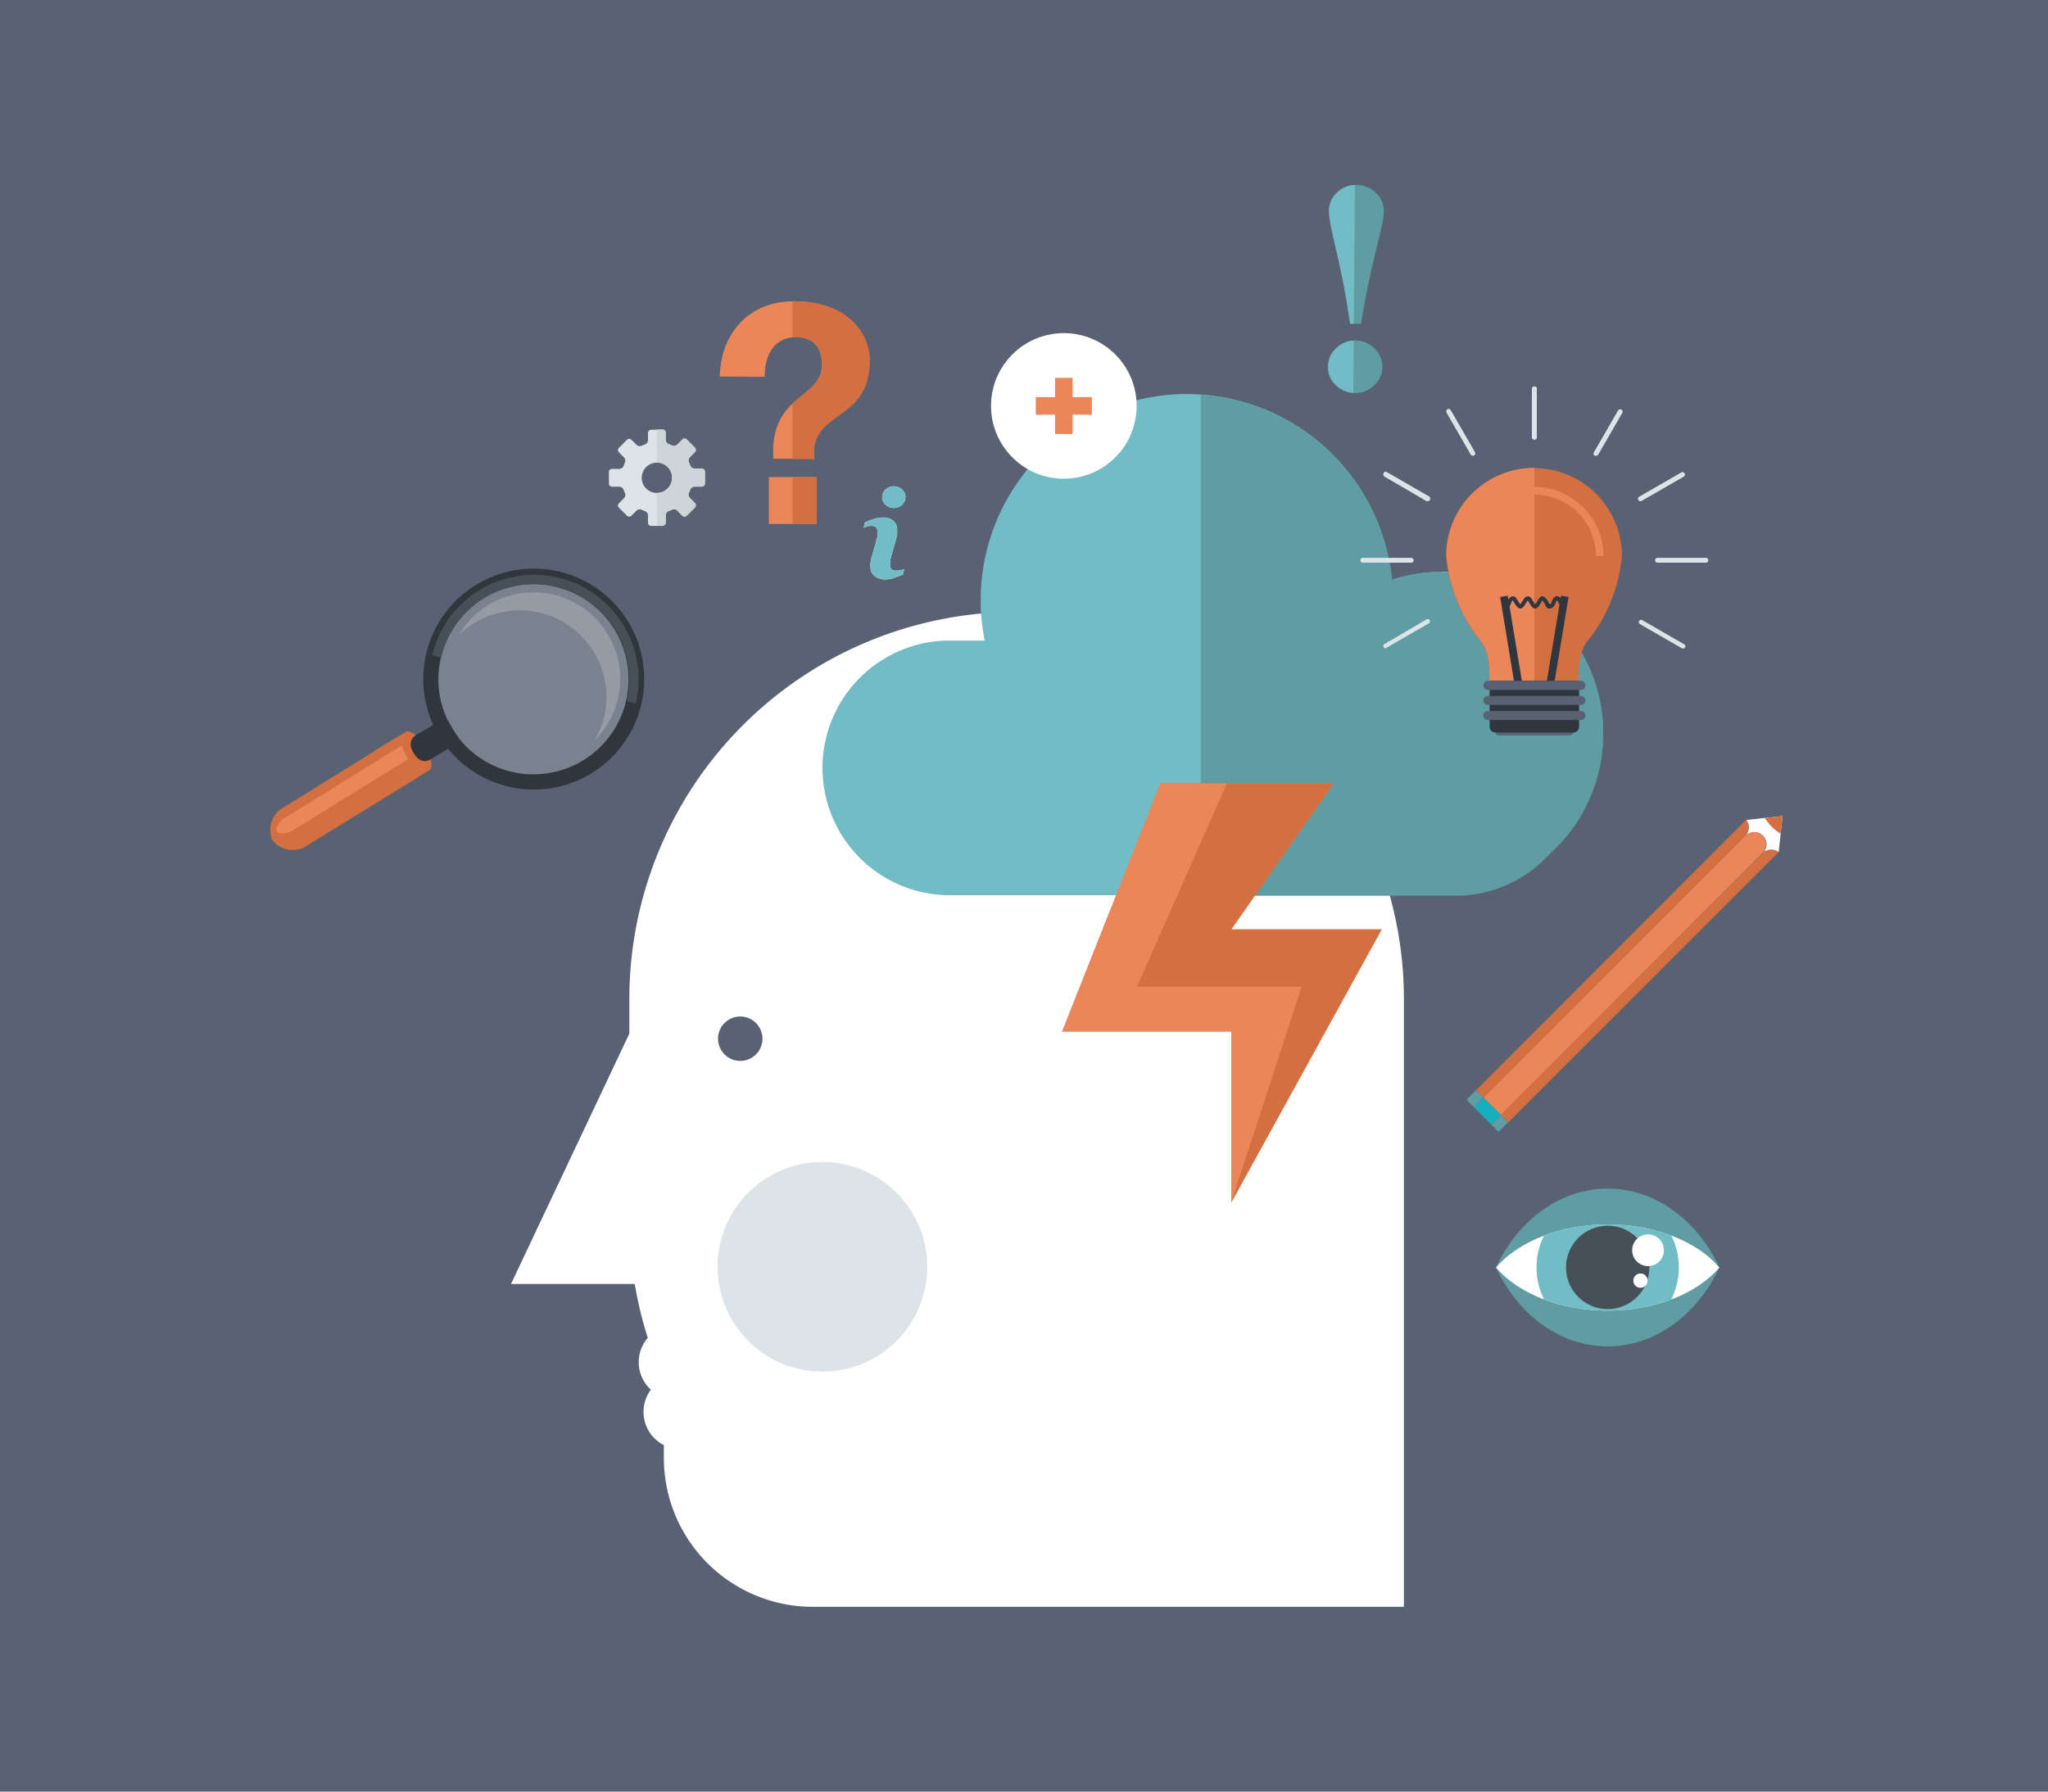 <svg id="Layer_1" data-name="Layer 1" xmlns="http://www.w3.org/2000/svg" xmlns:xlink="http://www.w3.org/1999/xlink" viewBox="0 0 200 175"><defs><style>.cls-1,.cls-10{fill:#fff;}.cls-2{fill:#596273;}.cls-3{fill:#5f9ca4;}.cls-4{clip-path:url(#clip-path);}.cls-5{fill:#72bcc5;}.cls-6{fill:#474f59;}.cls-7{fill:#30363d;}.cls-8{fill:#d46f41;}.cls-9{fill:none;}.cls-10{opacity:0.2;}.cls-11{fill:#ec8558;}.cls-12{fill:#dce4e7;}.cls-13{fill:#cdd5d8;}.cls-14{fill:#103754;}.cls-15{fill:#15b0bf;}</style><clipPath id="clip-path" transform="translate(-99.79 -112.5)"><path class="cls-1" d="M256.79,232.1c-4.68,0-8.76,1.7-10.91,4.21,2.15,2.51,6.22,4.21,10.91,4.21s8.76-1.7,10.91-4.21C265.55,233.79,261.47,232.1,256.79,232.1Z"/></clipPath></defs><title>Website Analytics</title><rect class="cls-2" width="200" height="175"/><path class="cls-3" d="M256.79,228.6c-4.68,0-8.76,3.11-10.91,7.7,2.15,4.6,6.22,7.71,10.91,7.71s8.76-3.11,10.91-7.71C265.55,231.71,261.47,228.6,256.79,228.6Z" transform="translate(-99.79 -112.5)"/><path class="cls-1" d="M256.79,232.1c-4.68,0-8.76,1.7-10.91,4.21,2.15,2.51,6.22,4.21,10.91,4.21s8.76-1.7,10.91-4.21C265.55,233.79,261.47,232.1,256.79,232.1Z" transform="translate(-99.79 -112.5)"/><g class="cls-4"><circle class="cls-5" cx="157" cy="123.8" r="6.95"/><circle class="cls-6" cx="157" cy="123.8" r="4.07"/></g><circle class="cls-1" cx="260.73" cy="234.6" r="1.55" transform="translate(-183.63 187.6) rotate(-52.74)"/><circle class="cls-1" cx="259.99" cy="237.58" r="0.7" transform="translate(-186.25 188.42) rotate(-52.78)"/><path class="cls-7" d="M157.6,188a10.79,10.79,0,1,0-8.17,1.33A10.73,10.73,0,0,0,157.6,188ZM144,183.75a9.28,9.28,0,1,1,5.76,4.14A9.23,9.23,0,0,1,144,183.75Z" transform="translate(-99.79 -112.5)"/><path class="cls-8" d="M126.41,194.62h0a2.54,2.54,0,0,1,1.19-3.33L137.77,185a2.54,2.54,0,0,1,3.51.41h0a2.53,2.53,0,0,1-1.19,3.33L129.92,195a2.53,2.53,0,0,1-3.51-.41Z" transform="translate(-99.79 -112.5)"/><path class="cls-8" d="M136.88,188.12h0c-.64-1-.85-2.06-.46-2.3l3-1.84c.39-.24,1.21.41,1.85,1.44h0c.64,1,.85,2.07.46,2.3l-3,1.85c-.38.23-1.21-.41-1.85-1.44Z" transform="translate(-99.79 -112.5)"/><path class="cls-9" d="M143.83,183.87" transform="translate(-99.79 -112.5)"/><path class="cls-10" d="M159.8,173.94A9.29,9.29,0,1,0,144,183.75h0a9.29,9.29,0,1,0,15.78-9.81Z" transform="translate(-99.79 -112.5)"/><path class="cls-10" d="M146.09,173.38a8.47,8.47,0,0,1,12.7,9.13h0a8.39,8.39,0,0,1-1,2.39,8.39,8.39,0,0,0,2.34-4.12h0a8.47,8.47,0,0,0-15.53-6.27A8.5,8.5,0,0,1,146.09,173.38Z" transform="translate(-99.79 -112.5)"/><path class="cls-6" d="M142.87,176.71A9.29,9.29,0,0,1,161,181h0l.88.21v0A10.2,10.2,0,0,0,142,176.51l.88.21Z" transform="translate(-99.79 -112.5)"/><path class="cls-7" d="M141.85,186.66l2.11-1.27a1.35,1.35,0,0,0,.62-.84c-.2-.25-.38-.52-.55-.8s-.34-.58-.49-.88a1.35,1.35,0,0,0-1,.17l-2.13,1.27c-.67.42-.63,1.1-.21,1.76h0C140.58,186.74,141.18,187.07,141.85,186.66Z" transform="translate(-99.79 -112.5)"/><path class="cls-11" d="M128.34,193.64l11.33-7-.11-.17h0a5.25,5.25,0,0,1-.54-1.15l-11.45,7.09c-.6.37-.92,1-.71,1.3h0C127.09,194,127.75,194,128.34,193.64Z" transform="translate(-99.79 -112.5)"/><path class="cls-1" d="M199.07,172.27a37.82,37.82,0,0,0-37.82,37.82v3.37l-11.56,24.46h12.09a37.44,37.44,0,0,0,1.27,5.26,3.63,3.63,0,0,0,.3,5.06,3.65,3.65,0,0,0,1.27,5.42v1.25a14.54,14.54,0,0,0,14.54,14.54h57.73V210.09A37.82,37.82,0,0,0,199.07,172.27Z" transform="translate(-99.79 -112.5)"/><circle class="cls-12" cx="80.31" cy="123.74" r="10.24"/><circle class="cls-2" cx="72.29" cy="101.46" r="2.17"/><path class="cls-5" d="M240.56,168.36a15.3,15.3,0,0,0-4.84.77,20.13,20.13,0,1,0-39.77,5.94H192.2a12.44,12.44,0,0,0,0,24.87h49.74a12.46,12.46,0,0,0,9.21-4.12,15.77,15.77,0,0,0-10.59-27.47Z" transform="translate(-99.79 -112.5)"/><path class="cls-3" d="M240.56,168.36a15.3,15.3,0,0,0-4.84.77,20.13,20.13,0,0,0-18.66-18.07V200h24.89a12.46,12.46,0,0,0,9.21-4.12,15.77,15.77,0,0,0-10.59-27.47Z" transform="translate(-99.79 -112.5)"/><polygon class="cls-11" points="130.24 76.51 120.24 90.78 134.93 90.78 120.24 117.46 120.24 100.78 103.7 100.78 113.31 76.51 130.24 76.51 130.24 76.51"/><polygon class="cls-8" points="130.24 76.51 120.24 90.78 134.93 90.78 120.24 117.46 127.12 96.37 111.04 96.37 119.82 76.51 130.24 76.51 130.24 76.51"/><path class="cls-12" d="M159.55,158.3h.73a.45.45,0,0,0,.4-.29l.14-.33a.46.46,0,0,0-.08-.49l-.51-.51a.3.3,0,0,1,0-.43l.79-.8a.31.31,0,0,1,.43,0l.51.51a.46.46,0,0,0,.49.08l.33-.13a.45.45,0,0,0,.29-.4v-.72a.31.31,0,0,1,.3-.31h1.12a.31.31,0,0,1,.31.31v.72a.45.45,0,0,0,.29.4l.33.13a.46.46,0,0,0,.49-.08l.51-.51a.31.31,0,0,1,.43,0l.8.8a.31.31,0,0,1,0,.43l-.51.51a.46.46,0,0,0-.08.49l.14.33a.46.46,0,0,0,.4.29h.73a.31.31,0,0,1,.3.31v1.12a.31.31,0,0,1-.3.31h-.73a.46.46,0,0,0-.4.29l-.14.33a.46.46,0,0,0,.08.49l.51.51a.31.31,0,0,1,0,.43l-.8.79a.31.31,0,0,1-.43,0l-.51-.51a.45.45,0,0,0-.49-.08l-.33.14a.45.45,0,0,0-.29.4v.73a.31.31,0,0,1-.31.31h-1.12a.31.31,0,0,1-.3-.31v-.73a.45.45,0,0,0-.29-.4l-.33-.14a.45.45,0,0,0-.49.08l-.51.51a.31.31,0,0,1-.43,0l-.79-.79a.3.3,0,0,1,0-.43l.51-.51a.46.46,0,0,0,.08-.49l-.14-.33a.45.45,0,0,0-.4-.29h-.73a.31.31,0,0,1-.3-.31v-1.12A.31.31,0,0,1,159.55,158.3Zm4.39,2.35a1.48,1.48,0,1,0-1.48-1.48A1.48,1.48,0,0,0,163.94,160.65Z" transform="translate(-99.79 -112.5)"/><path class="cls-13" d="M163.92,160.65h0a1.48,1.48,0,0,0,0-3h0v-3.21h.58a.31.31,0,0,1,.31.31v.72a.45.45,0,0,0,.29.4l.33.13a.46.46,0,0,0,.49-.08l.51-.51a.31.31,0,0,1,.43,0l.8.8a.31.31,0,0,1,0,.43l-.51.51a.46.46,0,0,0-.08.49l.14.33a.46.46,0,0,0,.4.29h.73a.31.31,0,0,1,.3.31v1.12a.31.31,0,0,1-.3.31h-.73a.46.46,0,0,0-.4.29l-.14.33a.46.46,0,0,0,.08.49l.51.51a.31.31,0,0,1,0,.43l-.8.79a.31.31,0,0,1-.43,0l-.51-.51a.45.45,0,0,0-.49-.08l-.33.14a.45.45,0,0,0-.29.4v.73a.31.31,0,0,1-.31.31h-.58Z" transform="translate(-99.79 -112.5)"/><path class="cls-3" d="M234.93,133.14a7.3,7.3,0,0,1-.21,1.49c-.14.62-.31,1.35-.52,2.18s-.43,1.77-.68,2.95-.53,2.63-.82,4.37h-1.06c-.27-1.75-.51-3.22-.75-4.39s-.45-2.15-.64-2.94-.32-1.44-.46-2.13a8.46,8.46,0,0,1-.21-1.56,2.43,2.43,0,0,1,.8-1.81,2.64,2.64,0,0,1,1.89-.73,2.69,2.69,0,0,1,1.88.76A2.4,2.4,0,0,1,234.93,133.14Zm-.15,15.22a2.39,2.39,0,0,1-.81,1.79,2.61,2.61,0,0,1-1.86.74,2.64,2.64,0,0,1-1.86-.76,2.39,2.39,0,0,1-.78-1.8,2.44,2.44,0,0,1,.81-1.81,2.64,2.64,0,0,1,3.72,0A2.44,2.44,0,0,1,234.79,148.36Z" transform="translate(-99.79 -112.5)"/><path class="cls-5" d="M232,145.77a2.6,2.6,0,0,0-1.71.74,2.44,2.44,0,0,0-.81,1.81,2.39,2.39,0,0,0,.78,1.8,2.64,2.64,0,0,0,1.69.75Z" transform="translate(-99.79 -112.5)"/><path class="cls-5" d="M230.25,136.79c.19.79.4,1.77.64,2.94s.49,2.63.75,4.39H232l.11-13.55a2.64,2.64,0,0,0-1.74.72,2.43,2.43,0,0,0-.8,1.81,8.46,8.46,0,0,0,.21,1.56Q230,135.7,230.25,136.79Z" transform="translate(-99.79 -112.5)"/><path class="cls-11" d="M170.08,149.28c.09-4.25,2.86-7.35,7.23-7.35,5.6,0,7.41,3.48,7.41,5.74,0,5.68-4.91,4.91-5.42,8.51v1.13h-4V156c.42-5.15,4.85-4.67,4.76-7.89,0-1.81-1-2.68-2.53-2.68-2.14,0-3.07,1.76-3.07,3.87Zm4.79,9.82h4.67v4.58h-4.67Z" transform="translate(-99.79 -112.5)"/><path class="cls-8" d="M177.31,141.93h-.13v3.5l.34,0c1.58,0,2.53.86,2.53,2.68s-1.51,2.53-2.87,3.81v5.42h2.12v-1.13c.51-3.6,5.42-2.83,5.42-8.51C184.72,145.41,182.9,141.93,177.31,141.93Z" transform="translate(-99.79 -112.5)"/><rect class="cls-8" x="77.39" y="46.6" width="2.36" height="4.58"/><path class="cls-1" d="M188.09,168.11l-.13.52-.91.34a2.42,2.42,0,0,1-.79.12,1.58,1.58,0,0,1-1.08-.34,1.1,1.1,0,0,1-.38-.86,2.87,2.87,0,0,1,0-.41,4.26,4.26,0,0,1,.09-.48l.48-1.69c0-.16.08-.32.11-.46a2.08,2.08,0,0,0,0-.4.61.61,0,0,0-.13-.45.76.76,0,0,0-.51-.13,1.28,1.28,0,0,0-.38.06l-.33.11.13-.52c.31-.13.61-.24.9-.33a2.63,2.63,0,0,1,.81-.14,1.54,1.54,0,0,1,1.06.33,1.11,1.11,0,0,1,.37.86c0,.07,0,.2,0,.39a2.61,2.61,0,0,1-.1.51l-.47,1.68a4.63,4.63,0,0,0-.11.46,2.6,2.6,0,0,0,0,.39.56.56,0,0,0,.15.45.82.82,0,0,0,.52.12,1.56,1.56,0,0,0,.39-.06Zm.12-7.05a1,1,0,0,1-.33.75,1.19,1.19,0,0,1-1.6,0,1,1,0,0,1-.34-.75,1,1,0,0,1,.34-.75,1.18,1.18,0,0,1,1.6,0A1,1,0,0,1,188.22,161.06Z" transform="translate(-99.79 -112.5)"/><path class="cls-5" d="M188.09,168.11l-.13.52-.91.34a2.42,2.42,0,0,1-.79.12,1.58,1.58,0,0,1-1.08-.34,1.1,1.1,0,0,1-.38-.86,2.87,2.87,0,0,1,0-.41,4.26,4.26,0,0,1,.09-.48l.48-1.69c0-.16.08-.32.11-.46a2.08,2.08,0,0,0,0-.4.61.61,0,0,0-.13-.45.76.76,0,0,0-.51-.13,1.28,1.28,0,0,0-.38.06l-.33.11.13-.52c.31-.13.61-.24.9-.33a2.63,2.63,0,0,1,.81-.14,1.54,1.54,0,0,1,1.06.33,1.11,1.11,0,0,1,.37.86c0,.07,0,.2,0,.39a2.61,2.61,0,0,1-.1.51l-.47,1.68a4.63,4.63,0,0,0-.11.46,2.6,2.6,0,0,0,0,.39.56.56,0,0,0,.15.45.82.82,0,0,0,.52.12,1.56,1.56,0,0,0,.39-.06Zm.12-7.05a1,1,0,0,1-.33.75,1.19,1.19,0,0,1-1.6,0,1,1,0,0,1-.34-.75,1,1,0,0,1,.34-.75,1.18,1.18,0,0,1,1.6,0A1,1,0,0,1,188.22,161.06Z" transform="translate(-99.79 -112.5)"/><circle class="cls-1" cx="103.89" cy="39.65" r="7.11"/><polygon class="cls-11" points="106.63 38.79 104.75 38.79 104.75 36.91 103.03 36.91 103.03 38.79 101.15 38.79 101.15 40.51 103.03 40.51 103.03 42.39 104.75 42.39 104.75 40.51 106.63 40.51 106.63 38.79"/><path class="cls-2" d="M246.18,183.67a.33.33,0,1,0,0,.66h6.89a.33.33,0,1,0,0-.66Z" transform="translate(-99.79 -112.5)"/><path class="cls-8" d="M241,166.81a8.59,8.59,0,0,1,17.18,0,15.61,15.61,0,0,1-3.44,8.42c-.95,1.26-.79,3.79-.78,3.79h-8.75s.18-2.53-.76-3.79A15.58,15.58,0,0,1,241,166.81Z" transform="translate(-99.79 -112.5)"/><path class="cls-11" d="M249.63,179h-4.39s.18-2.53-.76-3.79a15.58,15.58,0,0,1-3.44-8.42,8.59,8.59,0,0,1,8.59-8.59" transform="translate(-99.79 -112.5)"/><path class="cls-11" d="M256.39,166.81h-.76a6,6,0,0,0-6-6v-.75a6.77,6.77,0,0,1,6.76,6.76Z" transform="translate(-99.79 -112.5)"/><polygon class="cls-7" points="151.71 67.19 150.97 67.06 152.44 58.19 153.18 58.31 151.71 67.19 151.71 67.19"/><polygon class="cls-7" points="147.96 67.19 146.5 58.31 147.24 58.19 148.71 67.06 147.96 67.19 147.96 67.19"/><path class="cls-7" d="M252.55,171.94c-.31,0-.44-.3-.54-.52s-.13-.28-.17-.28-.1.17-.13.25-.22.55-.58.55-.34-.21-.49-.46a2.11,2.11,0,0,0-.22-.32,2.1,2.1,0,0,0-.18.27c-.16.26-.31.51-.54.51s-.38-.24-.53-.5a2.31,2.31,0,0,0-.19-.28,2,2,0,0,0-.2.29c-.15.25-.29.49-.52.49s-.41-.27-.57-.53a1.84,1.84,0,0,0-.17-.26c-.06,0-.11.11-.18.3s-.2.5-.5.5v-.4s.1-.17.13-.25.22-.55.58-.55c.21,0,.34.21.49.46a2.21,2.21,0,0,0,.22.32,2.37,2.37,0,0,0,.18-.27c.16-.26.3-.51.55-.51s.38.24.53.5a2.37,2.37,0,0,0,.19.28,2.31,2.31,0,0,0,.2-.29c.15-.25.29-.49.51-.49s.41.27.57.53a2.19,2.19,0,0,0,.17.26c.06,0,.11-.11.18-.3s.2-.5.5-.5.44.3.54.52.13.28.17.28v.4Z" transform="translate(-99.79 -112.5)"/><path class="cls-7" d="M254,179v4.49a.56.56,0,0,1-.56.56h-7.62a.56.56,0,0,1-.56-.56V179Z" transform="translate(-99.79 -112.5)"/><line class="cls-14" x1="154.39" y1="66.95" x2="145.29" y2="66.95"/><path class="cls-2" d="M254.18,179.89h-9.09a.44.44,0,1,1,0-.88h9.09a.44.44,0,1,1,0,.88Z" transform="translate(-99.79 -112.5)"/><line class="cls-7" x1="154.39" y1="68.42" x2="145.29" y2="68.42"/><path class="cls-2" d="M254.18,181.36h-9.09a.44.44,0,1,1,0-.88h9.09a.44.44,0,1,1,0,.88Z" transform="translate(-99.79 -112.5)"/><line class="cls-7" x1="154.39" y1="69.89" x2="145.29" y2="69.89"/><path class="cls-2" d="M254.18,182.83h-9.09a.44.44,0,1,1,0-.88h9.09a.44.44,0,1,1,0,.88Z" transform="translate(-99.79 -112.5)"/><path class="cls-12" d="M249.63,155.42a.22.22,0,0,1-.22-.22v-4.72a.22.22,0,0,1,.45,0v4.72A.22.22,0,0,1,249.63,155.42Z" transform="translate(-99.79 -112.5)"/><path class="cls-12" d="M243.61,157a.23.23,0,0,1-.19-.11l-2.36-4.09a.22.22,0,0,1,.39-.22l2.36,4.09a.23.23,0,0,1-.08.31A.23.23,0,0,1,243.61,157Z" transform="translate(-99.79 -112.5)"/><path class="cls-12" d="M239.21,161.44a.23.23,0,0,1-.11,0L235,159.06a.23.23,0,0,1-.08-.31.23.23,0,0,1,.31-.08l4.09,2.36a.22.22,0,0,1-.11.42Z" transform="translate(-99.79 -112.5)"/><path class="cls-12" d="M237.6,167.46h-4.72a.22.22,0,0,1,0-.45h4.72a.22.22,0,1,1,0,.45Z" transform="translate(-99.79 -112.5)"/><path class="cls-12" d="M264.14,175.82a.23.23,0,0,1-.11,0l-4.09-2.36a.22.22,0,1,1,.22-.39l4.09,2.36a.22.22,0,0,1-.11.42Z" transform="translate(-99.79 -112.5)"/><path class="cls-12" d="M266.38,167.45h-4.72a.22.22,0,0,1,0-.45h4.72a.22.22,0,0,1,0,.45Z" transform="translate(-99.79 -112.5)"/><path class="cls-12" d="M260,161.44a.22.22,0,0,1-.11-.42l4.09-2.36a.22.22,0,1,1,.22.39l-4.09,2.36A.23.23,0,0,1,260,161.44Z" transform="translate(-99.79 -112.5)"/><path class="cls-12" d="M255.64,157a.23.23,0,0,1-.11,0,.23.23,0,0,1-.08-.31l2.36-4.09a.23.23,0,0,1,.31-.08.23.23,0,0,1,.08.31l-2.36,4.09A.23.23,0,0,1,255.64,157Z" transform="translate(-99.79 -112.5)"/><path class="cls-12" d="M249.63,155.42a.22.22,0,0,1-.22-.22v-4.72a.22.22,0,0,1,.45,0v4.72A.22.22,0,0,1,249.63,155.42Z" transform="translate(-99.79 -112.5)"/><path class="cls-12" d="M249.63,155.42a.22.22,0,0,1-.22-.22v-4.72a.22.22,0,0,1,.45,0v4.72A.22.22,0,0,1,249.63,155.42Z" transform="translate(-99.79 -112.5)"/><path class="cls-12" d="M255.65,157a.23.23,0,0,1-.11,0,.23.23,0,0,1-.08-.31l2.36-4.09a.22.22,0,0,1,.39.22l-2.36,4.09A.23.23,0,0,1,255.65,157Z" transform="translate(-99.79 -112.5)"/><path class="cls-12" d="M260,161.44a.22.22,0,0,1-.11-.42l4.09-2.36a.23.23,0,0,1,.31.08.23.23,0,0,1-.08.31l-4.09,2.36A.23.23,0,0,1,260,161.44Z" transform="translate(-99.79 -112.5)"/><path class="cls-12" d="M266.38,167.46h-4.72a.22.22,0,1,1,0-.45h4.72a.22.22,0,0,1,0,.45Z" transform="translate(-99.79 -112.5)"/><path class="cls-12" d="M235.12,175.82a.22.22,0,0,1-.11-.42L239.1,173a.22.22,0,1,1,.22.39l-4.09,2.36A.23.23,0,0,1,235.12,175.82Z" transform="translate(-99.79 -112.5)"/><path class="cls-12" d="M237.6,167.45h-4.72a.22.22,0,0,1,0-.45h4.72a.22.22,0,1,1,0,.45Z" transform="translate(-99.79 -112.5)"/><path class="cls-12" d="M239.22,161.44a.23.23,0,0,1-.11,0L235,159a.22.22,0,0,1,.22-.39l4.09,2.36a.22.22,0,0,1-.11.42Z" transform="translate(-99.79 -112.5)"/><path class="cls-12" d="M243.62,157a.23.23,0,0,1-.19-.11l-2.36-4.09a.23.23,0,0,1,.08-.31.23.23,0,0,1,.31.08l2.36,4.09a.23.23,0,0,1-.08.31A.23.23,0,0,1,243.62,157Z" transform="translate(-99.79 -112.5)"/><path class="cls-12" d="M249.63,155.42a.22.22,0,0,1-.22-.22v-4.72a.22.22,0,0,1,.45,0v4.72A.22.22,0,0,1,249.63,155.42Z" transform="translate(-99.79 -112.5)"/><path class="cls-8" d="M247.08,222.14l26.4-26.4a1.2,1.2,0,0,0-1.44,0l-25.68,25.68Z" transform="translate(-99.79 -112.5)"/><path class="cls-11" d="M244.65,219.71l1.71,1.71L272,195.74h0a1.21,1.21,0,0,0-1.7-1.7h0Z" transform="translate(-99.79 -112.5)"/><path class="cls-8" d="M270.33,194a1.2,1.2,0,0,0,0-1.44L243.94,219l.72.72Z" transform="translate(-99.79 -112.5)"/><path class="cls-1" d="M270.34,192.59a1.2,1.2,0,0,1,0,1.44h0a1.21,1.21,0,0,1,1.7,1.7h0a1.2,1.2,0,0,1,1.45,0l.38-3.52Z" transform="translate(-99.79 -112.5)"/><path class="cls-8" d="M273.68,193.94l.19-1.73-1.73.19a4.76,4.76,0,0,0,.68.86A4.7,4.7,0,0,0,273.68,193.94Z" transform="translate(-99.79 -112.5)"/><rect class="cls-3" x="245.59" y="221.74" width="1.31" height="1.01" transform="translate(-184.82 126.71) rotate(-45)"/><rect class="cls-15" x="244.38" y="219.83" width="1.31" height="2.41" transform="translate(-184.32 125.5) rotate(-45)"/><rect class="cls-3" x="243.17" y="219.32" width="1.31" height="1.01" transform="translate(-183.82 124.29) rotate(-45)"/></svg>